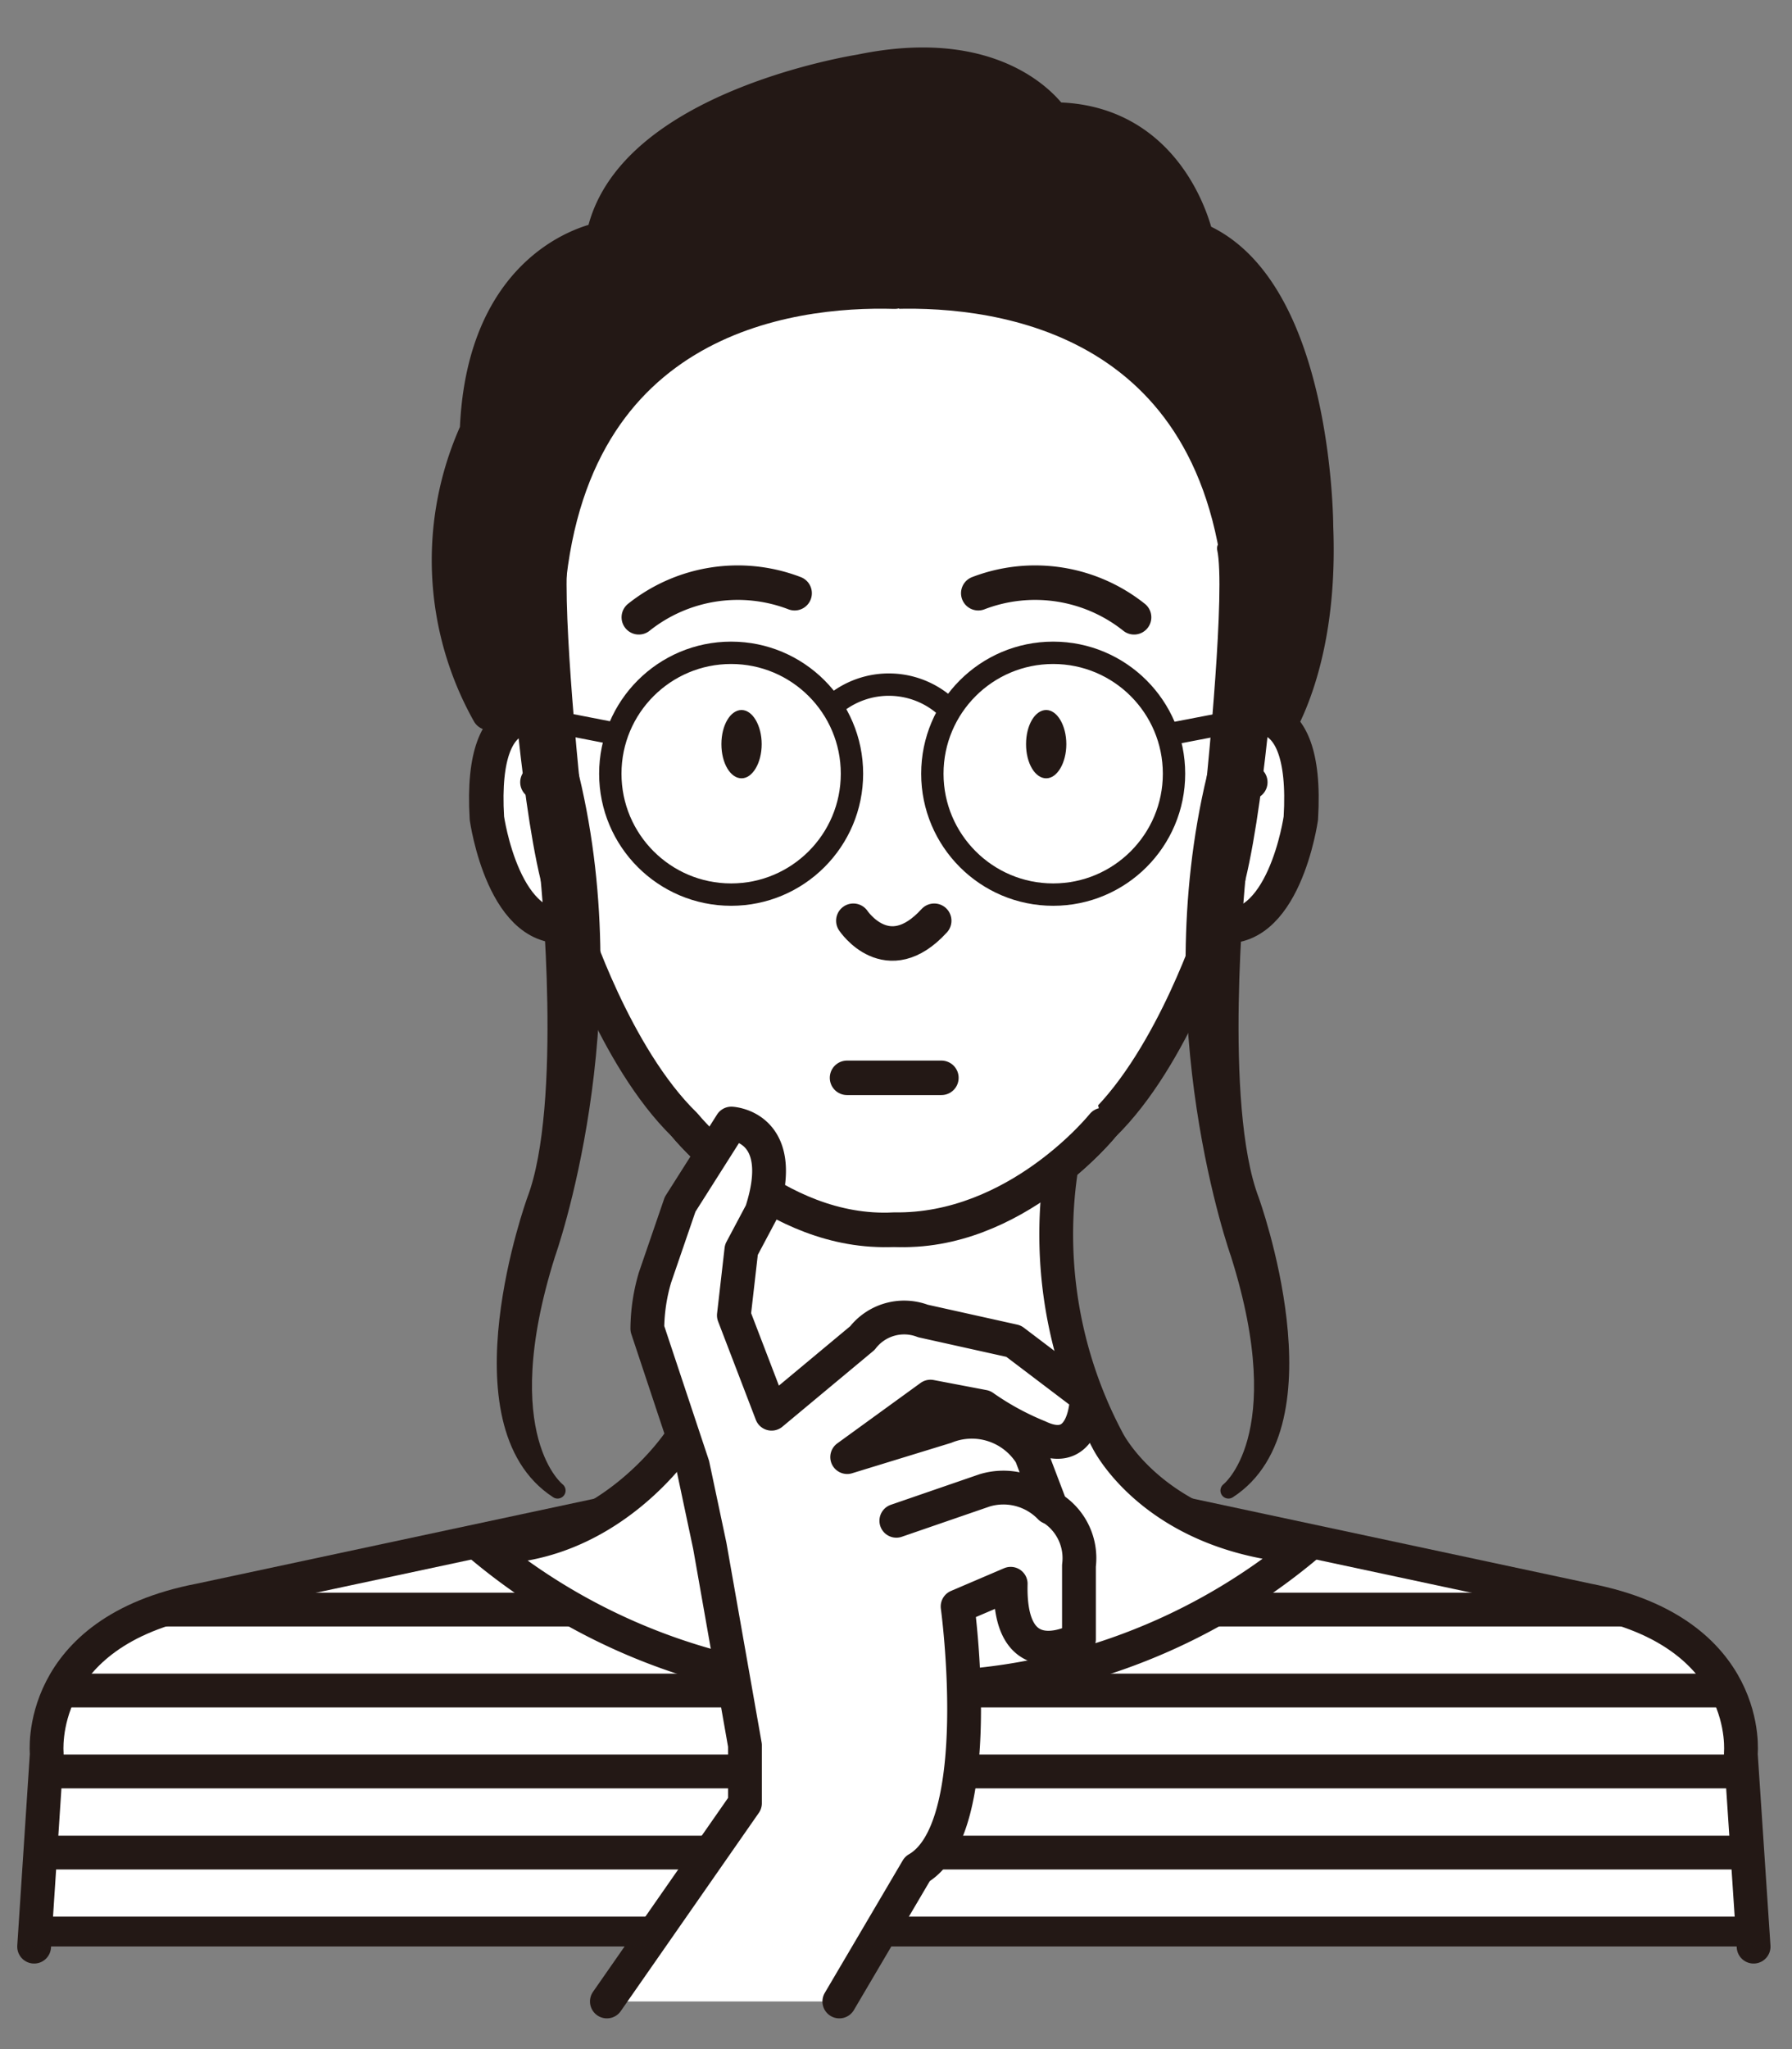 <svg xmlns="http://www.w3.org/2000/svg" xmlns:xlink="http://www.w3.org/1999/xlink" viewBox="0 0 105 120"><rect x="0" y="0" width="105" height="120" fill="#808080" stroke="none"/><defs><style>.cls-1,.cls-12,.cls-4,.cls-7,.cls-9{fill:none;}.cls-11,.cls-2,.cls-6{fill:#fff;}.cls-10,.cls-11,.cls-12,.cls-2,.cls-4,.cls-5,.cls-6,.cls-7,.cls-9{stroke:#231815;stroke-linecap:round;stroke-linejoin:round;}.cls-2,.cls-4{stroke-width:1.98px;}.cls-3{clip-path:url(#clip-path);}.cls-10,.cls-5,.cls-8{fill:#231815;}.cls-5,.cls-6,.cls-7{stroke-width:2.02px;}.cls-9{stroke-width:1.31px;}.cls-10{stroke-width:0.94px;}.cls-11,.cls-12{stroke-width:1.98px;}</style><clipPath id="clip-path"><path class="cls-1" d="M102.75,114,102,102.71s.75-7.11-9-9l-28.09-6H39.83l-28.09,6c-9.74,1.86-9,9-9,9L2,114"/></clipPath></defs><g id="Main_保険のご相談_" data-name="Main（保険のご相談）"><g id="イラスト"><path class="cls-2" d="M102.75,114,102,102.71s.75-7.11-9-9l-28.09-6H39.83l-28.09,6c-9.74,1.86-9,9-9,9L2,114"/><g class="cls-3"><line class="cls-4" x1="-1.9" y1="94.26" x2="107.93" y2="94.26"/><line class="cls-4" x1="-1.9" y1="99" x2="107.93" y2="99"/><line class="cls-4" x1="-1.9" y1="103.74" x2="107.93" y2="103.74"/><line class="cls-4" x1="-1.9" y1="108.49" x2="107.93" y2="108.49"/><line class="cls-4" x1="-1.9" y1="113.23" x2="107.93" y2="113.23"/></g><path class="cls-5" d="M50.43,4.19S36.73,6.3,35.33,14c0,0-7,1.06-7.38,11.24a18.25,18.25,0,0,0,.7,16.51l24.58.35,21.07,1.4s3.16-3.86,2.81-12.64c0,0,0-14-7-16.86,0,0-1.4-7-8.43-7C61.66,7,58.85,2.44,50.43,4.19Z"/><path class="cls-2" d="M52.62,98.84A35.63,35.63,0,0,0,76.47,90.6C67.67,90,64.9,84.36,64.9,84.36a25.69,25.69,0,0,1-2.21-18.44L52.38,69.79,42.06,65.92a25.69,25.69,0,0,1-2.21,18.44s-4.2,6.43-11.57,6.24a35.63,35.63,0,0,0,23.85,8.24h.49Z"/><path class="cls-6" d="M40.12,65.88h0s5,6.25,12.26,6.13c7,.37,12.25-6.13,12.25-6.13h0c4.12-4,6.59-11.72,6.59-11.72,4,.86,5-6.24,5-6.24.47-7.74-3.69-5.69-3.69-5.69l.32-6.15c-.73-17.56-14.27-19.18-20.42-19"/><path class="cls-7" d="M73.26,45.81s-1.57-2.42-2,4.63"/><path class="cls-6" d="M64.63,65.88h0s-5,6.25-12.25,6.13c-7,.37-12.26-6.13-12.26-6.13h0c-4.12-4-6.59-11.72-6.59-11.72-4,.86-5-6.24-5-6.24-.47-7.74,3.69-5.69,3.69-5.69L32,36.08c.73-17.56,14.27-19.18,20.43-19"/><path class="cls-7" d="M31.49,45.81s1.57-2.42,2,4.63"/><path class="cls-8" d="M62.48,43.58c0,1.09-.53,2-1.18,2s-1.18-.88-1.18-2,.53-2,1.18-2S62.48,42.49,62.48,43.58Z"/><path class="cls-8" d="M44.63,43.58c0,1.09-.53,2-1.18,2s-1.18-.88-1.18-2,.53-2,1.18-2S44.63,42.49,44.63,43.58Z"/><path class="cls-7" d="M50,53.92s2,3,4.74,0"/><circle class="cls-9" cx="42.84" cy="45.31" r="7.08"/><circle class="cls-9" cx="61.71" cy="45.31" r="7.08"/><path class="cls-9" d="M48.8,41.32a5,5,0,0,1,6.82.24"/><line class="cls-9" x1="32.27" y1="42.23" x2="35.76" y2="42.91"/><line class="cls-9" x1="72.48" y1="42.23" x2="68.95" y2="42.91"/><path class="cls-7" d="M46.56,34.74a9.3,9.3,0,0,0-9.13,1.41"/><path class="cls-7" d="M57.32,34.74a9.3,9.3,0,0,1,9.13,1.41"/><path class="cls-10" d="M32.14,51.4s1.33,13.3-.8,18.89c0,0-4.74,13.07,1.33,17,0,0-4-3.06-.6-13.84,0,0,4.86-13.57,1.4-27.94Z"/><path class="cls-10" d="M33.47,45.54s-1.13-11.06-.6-13.43l-2.64,4s.65,10.13,1.91,15.34"/><path class="cls-10" d="M72.51,51.4s-1.33,13.3.8,18.89c0,0,4.74,13.07-1.33,17,0,0,4-3.06.6-13.84,0,0-4.86-13.57-1.4-27.94Z"/><path class="cls-10" d="M71.18,45.54s1.13-11.06.6-13.43l2.63,4s-.64,10.13-1.9,15.34"/><line class="cls-7" x1="49.63" y1="63.12" x2="55.16" y2="63.12"/><path class="cls-11" d="M35.56,117.21l8.09-11.61v-3.39L41.59,90.53l-1-4.72-2.66-8a10.79,10.79,0,0,1,.45-3l1.47-4.28,3-4.73s3.4.15,1.77,5.17l-1.18,2.22-.44,3.84,2.21,5.76,5.32-4.43a3.09,3.09,0,0,1,3.55-1l5.31,1.18,4.29,3.25s0,3.69-2.81,2.36a16.25,16.25,0,0,1-3.25-1.77l-3.1-.59-4.88,3.54,5.77-1.77a4.08,4.08,0,0,1,5,1.63l1.18,3.1a3.47,3.47,0,0,1,1.63,3.4V96s-4.14,2.36-4-3.25l-3.11,1.33s1.78,13-2.36,15.37l-4.57,7.76"/><path class="cls-12" d="M52.52,89.06l5.17-1.78a3.8,3.8,0,0,1,3.84,1"/></g></g></svg>